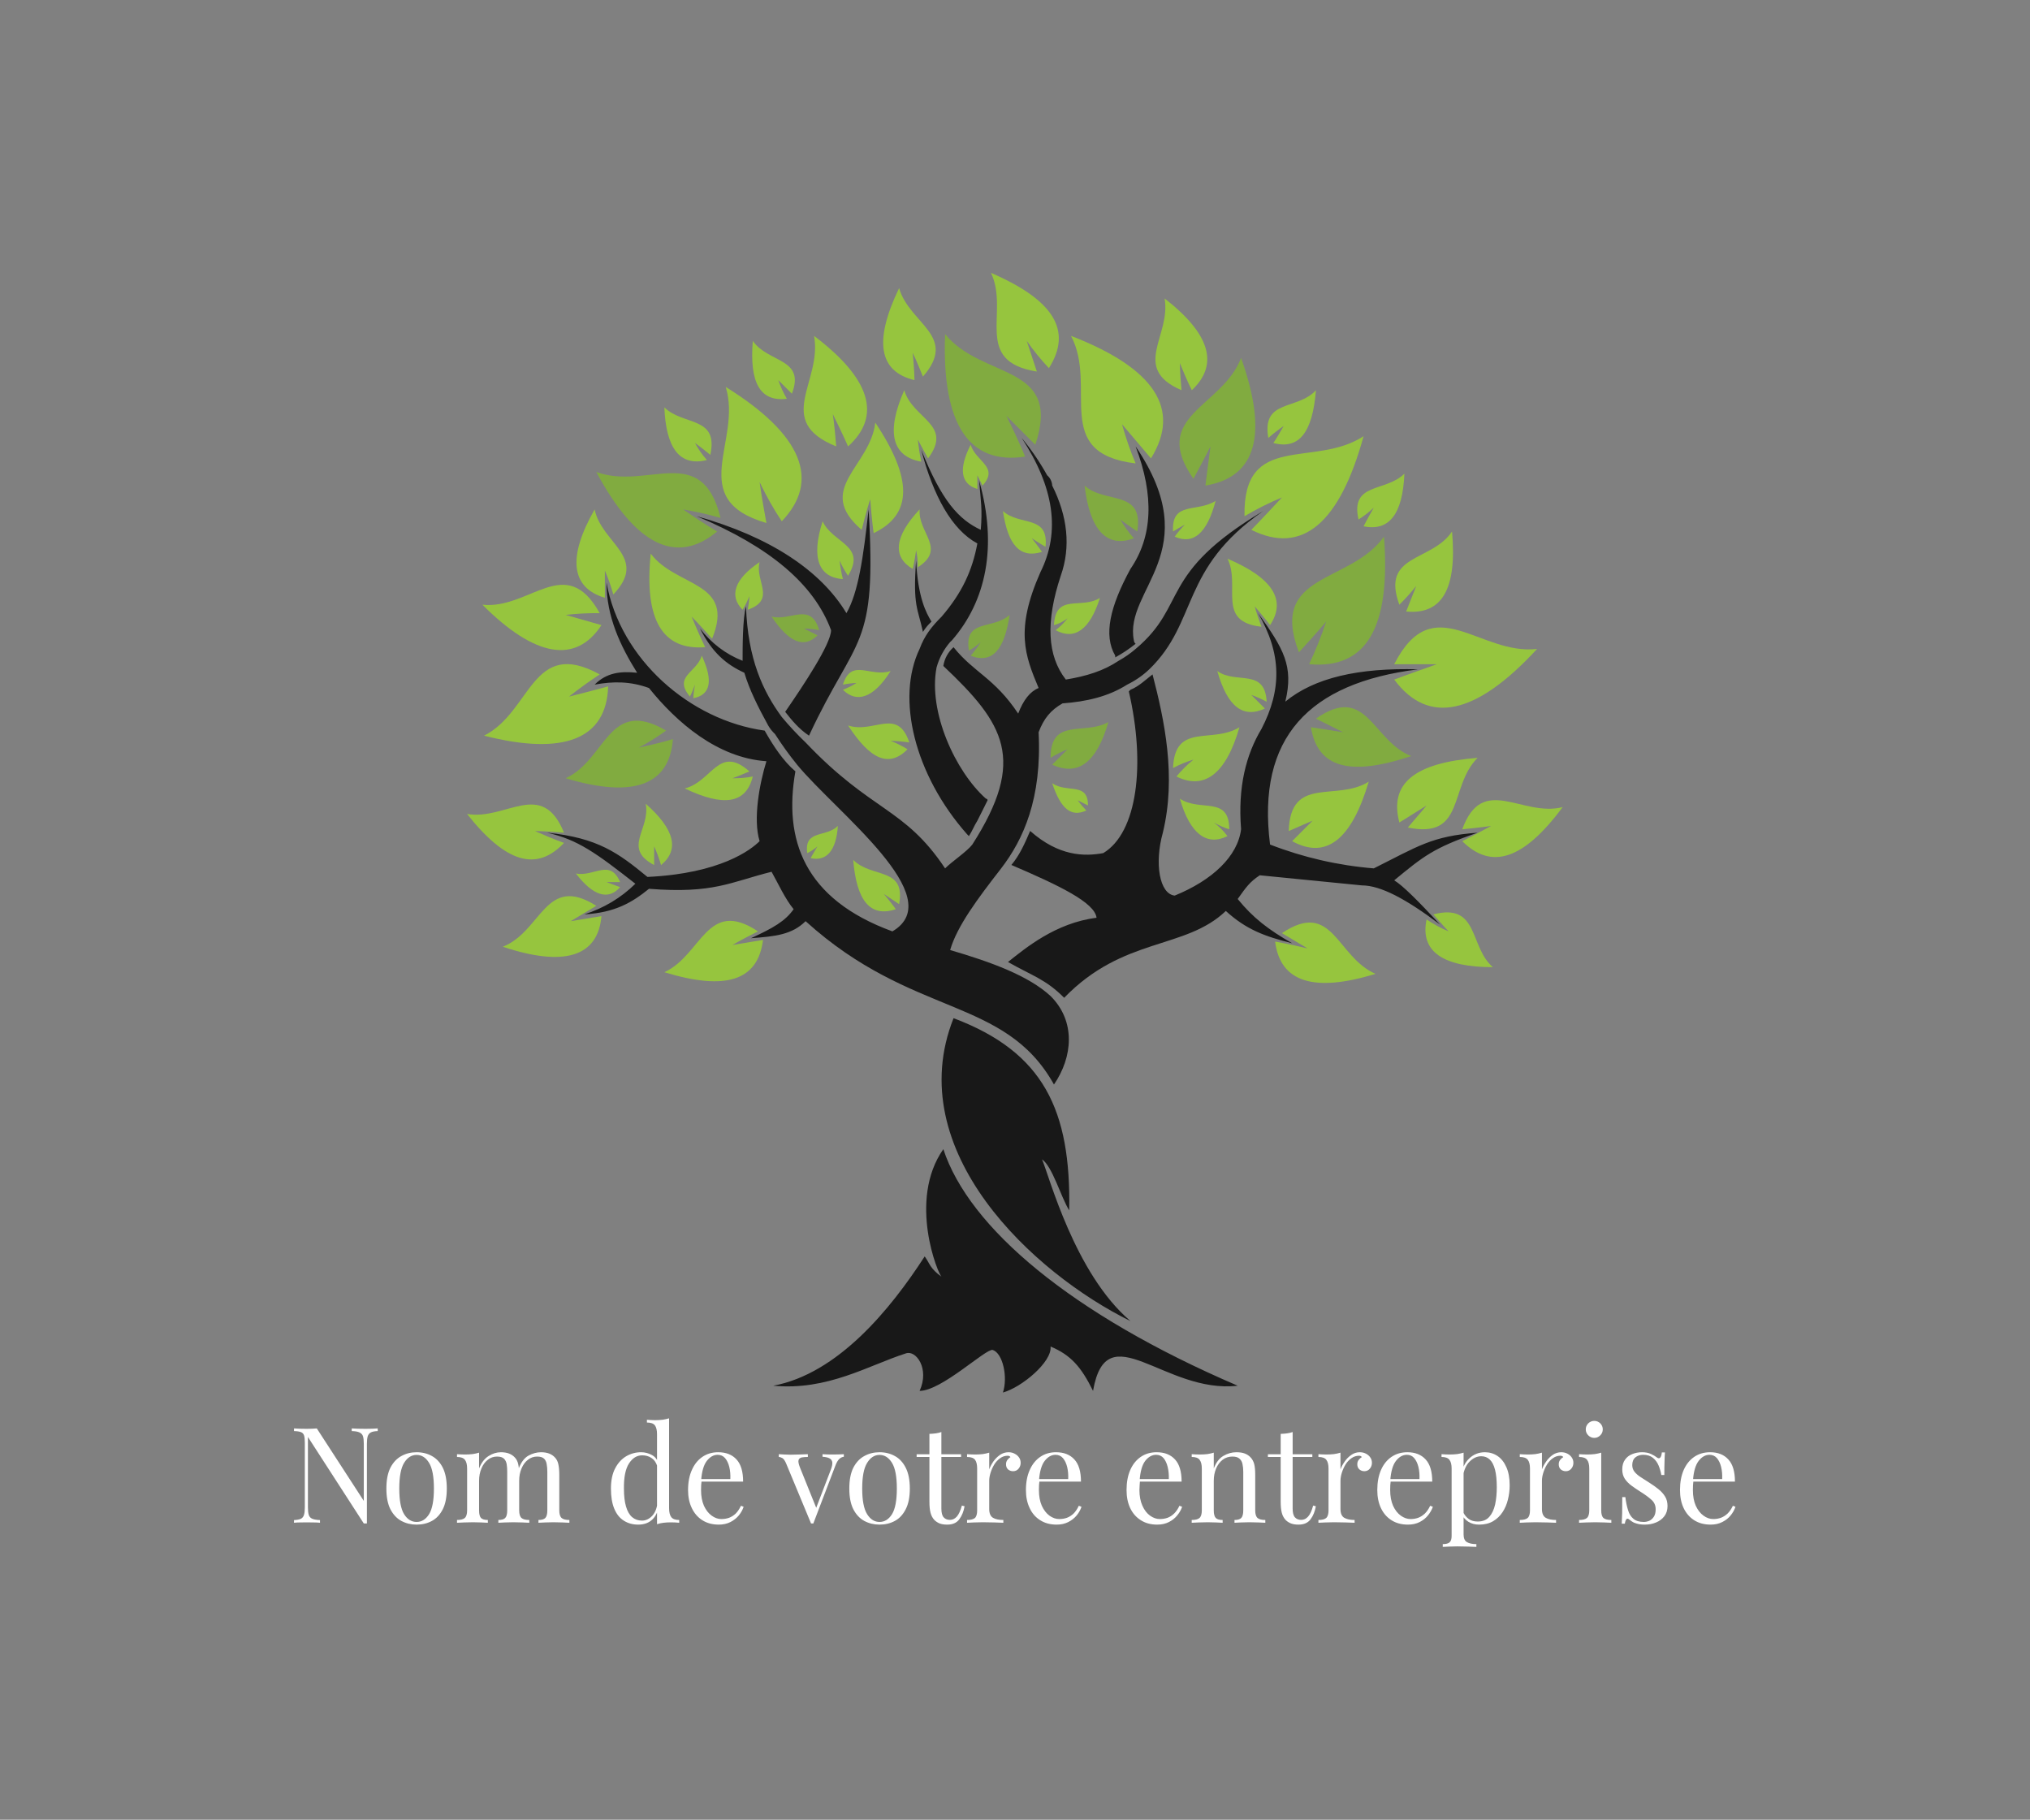 <svg xmlns="http://www.w3.org/2000/svg" version="1.1" xmlns:xlink="http://www.w3.org/1999/xlink" xmlns:svgjs="http://svgjs.dev/svgjs" viewBox="0 0 16.736 15"><rect x="0" y="0" width="16.736" height="15" fill="#808080" stroke="none"/><g transform="matrix(0.85,0,0,0.85,2.378,11.691)"><g transform="matrix(1,0,0,1,0,0)" clip-path="url(#SvgjsClipPath109029)"><g clip-path="url(#SvgjsClipPath10902774dab277-7da7-44af-9f1f-25b9a6650d3f)"><path d=" M 9.207 -0.316 C 7.59 -1.009 6.6 -1.851 6.352 -2.61 C 6.005 -2.115 6.303 -1.389 6.336 -1.372 C 6.22 -1.454 6.22 -1.504 6.171 -1.57 C 5.841 -1.059 5.329 -0.432 4.702 -0.316 C 5.231 -0.266 5.626 -0.514 5.99 -0.63 C 6.088 -0.663 6.22 -0.481 6.122 -0.266 C 6.336 -0.266 6.765 -0.679 6.831 -0.663 C 6.93 -0.63 6.979 -0.398 6.93 -0.25 C 7.112 -0.3 7.408 -0.547 7.392 -0.696 C 7.59 -0.613 7.689 -0.498 7.804 -0.266 C 7.936 -1.026 8.498 -0.234 9.207 -0.316 Z M 8.2 -7.544 C 8.101 -8.039 8.91 -8.402 8.217 -9.425 C 8.399 -8.946 8.382 -8.55 8.167 -8.237 C 7.969 -7.874 7.903 -7.594 8.019 -7.396 L 8.019 -7.379 C 8.089 -7.417 8.155 -7.461 8.217 -7.511 C 8.207 -7.519 8.201 -7.531 8.2 -7.544 Z M 5.049 -6.62 C 5.51 -7.61 5.709 -7.445 5.627 -8.814 C 5.577 -8.353 5.527 -8.006 5.412 -7.808 C 5.164 -8.221 4.669 -8.55 3.96 -8.748 C 4.669 -8.451 5.098 -8.089 5.263 -7.643 C 5.263 -7.511 5 -7.115 4.818 -6.851 C 4.883 -6.769 4.95 -6.686 5.049 -6.62 Z M 7.425 -3.237 L 7.425 -3.237 C 7.606 -3.501 7.64 -3.848 7.392 -4.095 C 7.177 -4.293 6.814 -4.425 6.418 -4.541 C 6.485 -4.772 6.682 -5.036 6.913 -5.333 C 7.128 -5.613 7.309 -6.009 7.276 -6.653 C 7.326 -6.785 7.392 -6.867 7.508 -6.933 C 7.739 -6.95 7.953 -6.999 8.135 -7.115 C 8.213 -7.153 8.286 -7.203 8.349 -7.263 C 8.827 -7.725 8.646 -8.237 9.454 -8.798 C 8.431 -8.187 8.728 -7.89 8.217 -7.461 C 8.166 -7.417 8.111 -7.379 8.052 -7.346 C 7.904 -7.247 7.739 -7.197 7.54 -7.164 C 7.359 -7.396 7.343 -7.725 7.491 -8.171 C 7.59 -8.451 7.557 -8.748 7.408 -9.045 C 7.406 -9.084 7.388 -9.12 7.359 -9.145 C 7.288 -9.273 7.205 -9.394 7.112 -9.507 C 7.425 -9.029 7.491 -8.6 7.293 -8.204 C 7.045 -7.643 7.145 -7.396 7.276 -7.082 C 7.194 -7.049 7.128 -6.966 7.078 -6.834 C 6.847 -7.181 6.649 -7.23 6.451 -7.478 C 6.398 -7.431 6.363 -7.367 6.352 -7.296 C 6.946 -6.735 7.161 -6.389 6.633 -5.564 C 6.583 -5.498 6.435 -5.399 6.369 -5.333 C 5.973 -5.927 5.659 -5.877 5.016 -6.554 C 4.934 -6.632 4.857 -6.715 4.785 -6.801 C 4.603 -7.049 4.455 -7.362 4.438 -7.874 C 4.405 -7.758 4.405 -7.478 4.405 -7.346 C 4.241 -7.41 4.099 -7.519 3.992 -7.659 C 4.109 -7.428 4.241 -7.313 4.422 -7.23 C 4.471 -7.065 4.554 -6.9 4.653 -6.719 C 4.671 -6.688 4.693 -6.66 4.719 -6.636 C 4.785 -6.533 4.856 -6.434 4.933 -6.339 C 5.313 -5.877 6.418 -5.052 5.858 -4.722 C 4.999 -5.036 4.801 -5.613 4.917 -6.274 C 4.801 -6.372 4.702 -6.521 4.619 -6.669 C 3.894 -6.769 3.217 -7.362 3.085 -8.105 C 3.085 -7.775 3.217 -7.494 3.382 -7.23 C 3.217 -7.247 3.085 -7.23 2.97 -7.115 C 3.151 -7.148 3.316 -7.148 3.497 -7.082 C 3.762 -6.752 4.158 -6.405 4.636 -6.372 C 4.57 -6.158 4.504 -5.811 4.57 -5.597 C 4.487 -5.514 4.191 -5.283 3.482 -5.25 C 3.201 -5.481 3.002 -5.63 2.508 -5.679 C 2.805 -5.613 2.986 -5.481 3.365 -5.184 C 3.226 -5.047 3.056 -4.946 2.87 -4.887 C 3.168 -4.904 3.333 -5.002 3.497 -5.135 C 4.124 -5.085 4.289 -5.201 4.686 -5.3 C 4.751 -5.184 4.818 -5.036 4.9 -4.937 C 4.818 -4.821 4.702 -4.755 4.487 -4.656 C 4.719 -4.673 4.883 -4.689 5.016 -4.821 C 6.055 -3.88 6.946 -4.095 7.425 -3.237 Z M 7.012 -5.366 C 7.474 -5.168 7.821 -5.002 7.838 -4.854 C 7.441 -4.805 7.145 -4.557 6.979 -4.425 C 7.21 -4.293 7.343 -4.26 7.524 -4.078 C 8.101 -4.673 8.695 -4.541 9.092 -4.92 C 9.29 -4.739 9.471 -4.673 9.735 -4.607 C 9.504 -4.739 9.355 -4.854 9.207 -5.036 C 9.289 -5.151 9.322 -5.2 9.421 -5.266 L 10.411 -5.168 C 10.593 -5.168 10.841 -5.036 11.17 -4.788 C 10.956 -5.019 10.807 -5.168 10.725 -5.217 C 11.006 -5.448 11.104 -5.531 11.534 -5.679 C 11.088 -5.646 10.956 -5.547 10.527 -5.333 C 10.182 -5.361 9.843 -5.439 9.521 -5.564 C 9.389 -6.603 9.9 -7.131 10.956 -7.263 C 10.379 -7.28 9.949 -7.181 9.669 -6.95 C 9.752 -7.296 9.652 -7.462 9.405 -7.808 C 9.635 -7.412 9.635 -7.065 9.438 -6.686 L 9.438 -6.686 C 9.289 -6.438 9.207 -6.125 9.24 -5.713 C 9.207 -5.448 8.959 -5.217 8.596 -5.069 C 8.448 -5.085 8.398 -5.382 8.481 -5.679 C 8.613 -6.224 8.497 -6.769 8.381 -7.214 C 8.316 -7.164 8.249 -7.098 8.167 -7.065 L 8.151 -7.049 C 8.316 -6.339 8.233 -5.679 7.903 -5.481 C 7.722 -5.448 7.474 -5.448 7.194 -5.696 C 7.144 -5.58 7.095 -5.465 7.012 -5.366 Z M 6.765 -6.009 C 6.468 -6.274 6.204 -6.851 6.286 -7.28 C 6.311 -7.372 6.356 -7.456 6.418 -7.528 L 6.418 -7.528 L 6.435 -7.544 C 6.765 -7.923 6.881 -8.451 6.699 -9.095 C 6.715 -8.897 6.732 -8.814 6.715 -8.616 C 6.501 -8.716 6.336 -8.897 6.138 -9.392 C 6.254 -8.946 6.435 -8.616 6.682 -8.484 C 6.633 -8.221 6.534 -8.006 6.336 -7.775 C 6.237 -7.676 6.171 -7.593 6.122 -7.462 C 5.891 -6.983 6.072 -6.24 6.583 -5.663 L 6.6 -5.646 C 6.633 -5.696 6.65 -5.745 6.682 -5.795 L 6.682 -5.795 C 6.715 -5.861 6.749 -5.927 6.781 -5.993 C 6.781 -5.997 6.78 -6.001 6.777 -6.004 C 6.774 -6.008 6.769 -6.009 6.765 -6.009 Z M 6.088 -8.319 C 6.055 -7.874 6.105 -7.857 6.154 -7.626 C 6.177 -7.663 6.205 -7.696 6.237 -7.726 C 6.187 -7.808 6.105 -7.957 6.088 -8.319 Z M 6.451 -3.88 C 5.94 -2.593 7.227 -1.405 8.167 -0.943 C 7.623 -1.405 7.376 -2.362 7.309 -2.511 C 7.409 -2.445 7.491 -2.148 7.573 -2.016 C 7.59 -2.989 7.326 -3.55 6.452 -3.88 Z" fill="#181818" transform="matrix(1,0,0,1,0,0)" fill-rule="evenodd"></path></g><g clip-path="url(#SvgjsClipPath10902774dab277-7da7-44af-9f1f-25b9a6650d3f)"><path d=" M 3.547 -5.547 C 3.573 -5.488 3.596 -5.428 3.614 -5.365 C 3.795 -5.514 3.746 -5.712 3.465 -5.96 C 3.514 -5.712 3.234 -5.531 3.547 -5.365 L 3.547 -5.547 Z" fill="#96c53e" transform="matrix(1,0,0,1,0,0)" fill-rule="evenodd"></path></g><g clip-path="url(#SvgjsClipPath10902774dab277-7da7-44af-9f1f-25b9a6650d3f)"><path d=" M 3.085 -5.2 C 3.168 -5.168 3.217 -5.151 3.217 -5.151 C 3.101 -5.019 2.953 -5.068 2.788 -5.283 C 2.969 -5.25 3.118 -5.431 3.217 -5.2 Z" fill="#96c53e" transform="matrix(1,0,0,1,0,0)" fill-rule="evenodd"></path></g><g clip-path="url(#SvgjsClipPath10902774dab277-7da7-44af-9f1f-25b9a6650d3f)"><path d=" M 9.884 -4.557 C 9.669 -4.607 9.57 -4.623 9.57 -4.623 C 9.62 -4.227 9.949 -4.128 10.544 -4.31 C 10.164 -4.475 10.131 -5.036 9.636 -4.705 C 9.801 -4.607 9.884 -4.557 9.884 -4.557 Z" fill="#96c53e" transform="matrix(1,0,0,1,0,0)" fill-rule="evenodd"></path></g><g clip-path="url(#SvgjsClipPath10902774dab277-7da7-44af-9f1f-25b9a6650d3f)"><path d=" M 11.253 -4.722 C 11.178 -4.753 11.106 -4.792 11.039 -4.838 C 10.973 -4.524 11.203 -4.375 11.682 -4.375 C 11.451 -4.573 11.55 -5.002 11.105 -4.887 C 11.203 -4.772 11.253 -4.722 11.253 -4.722 Z" fill="#96c53e" transform="matrix(1,0,0,1,0,0)" fill-rule="evenodd"></path></g><g clip-path="url(#SvgjsClipPath10902774dab277-7da7-44af-9f1f-25b9a6650d3f)"><path d=" M 11.666 -5.745 C 11.484 -5.646 11.385 -5.597 11.385 -5.597 C 11.666 -5.316 11.979 -5.415 12.359 -5.927 C 11.963 -5.827 11.583 -6.257 11.385 -5.712 C 11.566 -5.729 11.666 -5.745 11.666 -5.745 Z" fill="#96c53e" transform="matrix(1,0,0,1,0,0)" fill-rule="evenodd"></path></g><g clip-path="url(#SvgjsClipPath10902774dab277-7da7-44af-9f1f-25b9a6650d3f)"><path d=" M 11.138 -7.313 C 10.857 -7.214 10.725 -7.164 10.725 -7.164 C 11.056 -6.719 11.518 -6.818 12.111 -7.461 C 11.55 -7.396 11.105 -8.055 10.725 -7.313 Z" fill="#96c53e" transform="matrix(1,0,0,1,0,0)" fill-rule="evenodd"></path></g><g clip-path="url(#SvgjsClipPath10902774dab277-7da7-44af-9f1f-25b9a6650d3f)"><path d=" M 9.636 -8.93 C 9.438 -8.716 9.339 -8.616 9.339 -8.616 C 9.834 -8.369 10.197 -8.682 10.428 -9.524 C 9.949 -9.211 9.257 -9.573 9.273 -8.748 C 9.389 -8.817 9.511 -8.878 9.636 -8.93 Z" fill="#96c53e" transform="matrix(1,0,0,1,0,0)" fill-rule="evenodd"></path></g><g clip-path="url(#SvgjsClipPath10902774dab277-7da7-44af-9f1f-25b9a6650d3f)"><path d=" M 8.085 -9.64 C 8.267 -9.425 8.366 -9.309 8.366 -9.309 C 8.662 -9.788 8.399 -10.184 7.59 -10.497 C 7.854 -10.002 7.392 -9.359 8.217 -9.26 C 8.165 -9.383 8.121 -9.51 8.085 -9.64 Z" fill="#96c53e" transform="matrix(1,0,0,1,0,0)" fill-rule="evenodd"></path></g><g clip-path="url(#SvgjsClipPath10902774dab277-7da7-44af-9f1f-25b9a6650d3f)"><path d=" M 6.963 -9.722 C 7.095 -9.458 7.145 -9.326 7.145 -9.326 C 6.6 -9.243 6.336 -9.64 6.369 -10.514 C 6.732 -10.068 7.508 -10.233 7.244 -9.441 L 6.963 -9.722 Z" fill="#81ab40" transform="matrix(1,0,0,1,0,0)" fill-rule="evenodd"></path></g><g clip-path="url(#SvgjsClipPath10902774dab277-7da7-44af-9f1f-25b9a6650d3f)"><path d=" M 3.828 -8.814 C 4.042 -8.666 4.158 -8.6 4.158 -8.6 C 3.762 -8.27 3.366 -8.468 2.986 -9.177 C 3.482 -8.996 4.009 -9.475 4.191 -8.732 C 4.071 -8.766 3.95 -8.793 3.828 -8.814 Z" fill="#81ab40" transform="matrix(1,0,0,1,0,0)" fill-rule="evenodd"></path></g><g clip-path="url(#SvgjsClipPath10902774dab277-7da7-44af-9f1f-25b9a6650d3f)"><path d=" M 2.722 -6.999 C 2.986 -7.065 3.101 -7.098 3.101 -7.098 C 3.085 -6.587 2.673 -6.422 1.897 -6.62 C 2.359 -6.851 2.359 -7.577 3.019 -7.214 C 2.821 -7.082 2.722 -6.999 2.722 -6.999 Z" fill="#96c53e" transform="matrix(1,0,0,1,0,0)" fill-rule="evenodd"></path></g><g clip-path="url(#SvgjsClipPath10902774dab277-7da7-44af-9f1f-25b9a6650d3f)"><path d=" M 5.643 -8.913 C 5.659 -8.699 5.676 -8.584 5.676 -8.584 C 6.055 -8.765 6.055 -9.111 5.692 -9.656 C 5.643 -9.227 5.098 -9.012 5.56 -8.616 C 5.609 -8.814 5.643 -8.913 5.643 -8.913 Z" fill="#96c53e" transform="matrix(1,0,0,1,0,0)" fill-rule="evenodd"></path></g><g clip-path="url(#SvgjsClipPath10902774dab277-7da7-44af-9f1f-25b9a6650d3f)"><path d=" M 9.372 -7.874 C 9.471 -7.758 9.521 -7.692 9.521 -7.692 C 9.685 -7.94 9.537 -8.154 9.108 -8.336 C 9.24 -8.072 8.993 -7.725 9.438 -7.676 C 9.389 -7.808 9.372 -7.874 9.372 -7.874 Z" fill="#96c53e" transform="matrix(1,0,0,1,0,0)" fill-rule="evenodd"></path></g><g clip-path="url(#SvgjsClipPath10902774dab277-7da7-44af-9f1f-25b9a6650d3f)"><path d=" M 6.105 -9.491 C 6.112 -9.419 6.123 -9.347 6.138 -9.277 C 5.858 -9.326 5.791 -9.557 5.973 -9.97 C 6.055 -9.689 6.451 -9.64 6.204 -9.309 C 6.138 -9.425 6.105 -9.491 6.105 -9.491 Z" fill="#96c53e" transform="matrix(1,0,0,1,0,0)" fill-rule="evenodd"></path></g><g clip-path="url(#SvgjsClipPath10902774dab277-7da7-44af-9f1f-25b9a6650d3f)"><path d=" M 6.088 -8.418 C 6.072 -8.303 6.055 -8.237 6.055 -8.237 C 5.858 -8.352 5.874 -8.55 6.122 -8.814 C 6.105 -8.584 6.386 -8.435 6.105 -8.253 C 6.105 -8.309 6.1 -8.364 6.088 -8.418 Z" fill="#96c53e" transform="matrix(1,0,0,1,0,0)" fill-rule="evenodd"></path></g><g clip-path="url(#SvgjsClipPath10902774dab277-7da7-44af-9f1f-25b9a6650d3f)"><path d=" M 8.695 -8.666 C 8.659 -8.63 8.626 -8.592 8.596 -8.55 C 8.778 -8.468 8.91 -8.584 8.993 -8.897 C 8.811 -8.781 8.563 -8.897 8.58 -8.6 C 8.662 -8.65 8.695 -8.666 8.695 -8.666 Z" fill="#96c53e" transform="matrix(1,0,0,1,0,0)" fill-rule="evenodd"></path></g><g clip-path="url(#SvgjsClipPath10902774dab277-7da7-44af-9f1f-25b9a6650d3f)"><path d=" M 8.646 -10.233 C 8.712 -10.068 8.762 -9.97 8.762 -9.97 C 9.026 -10.217 8.943 -10.514 8.498 -10.86 C 8.563 -10.497 8.167 -10.184 8.662 -9.97 C 8.646 -10.151 8.646 -10.233 8.646 -10.233 Z" fill="#96c53e" transform="matrix(1,0,0,1,0,0)" fill-rule="evenodd"></path></g><g clip-path="url(#SvgjsClipPath10902774dab277-7da7-44af-9f1f-25b9a6650d3f)"><path d=" M 10.065 -7.725 C 10.018 -7.585 9.963 -7.447 9.9 -7.313 C 10.461 -7.263 10.692 -7.676 10.626 -8.55 C 10.296 -8.088 9.504 -8.204 9.801 -7.428 C 9.982 -7.626 10.065 -7.726 10.065 -7.726 Z" fill="#81ab40" transform="matrix(1,0,0,1,0,0)" fill-rule="evenodd"></path></g><g clip-path="url(#SvgjsClipPath10902774dab277-7da7-44af-9f1f-25b9a6650d3f)"><path d=" M 10.939 -8.072 C 10.874 -7.907 10.841 -7.824 10.841 -7.824 C 11.187 -7.791 11.336 -8.039 11.286 -8.6 C 11.088 -8.303 10.593 -8.385 10.775 -7.89 C 10.833 -7.947 10.888 -8.008 10.939 -8.072 Z" fill="#96c53e" transform="matrix(1,0,0,1,0,0)" fill-rule="evenodd"></path></g><g clip-path="url(#SvgjsClipPath10902774dab277-7da7-44af-9f1f-25b9a6650d3f)"><path d=" M 10.527 -8.831 C 10.461 -8.716 10.428 -8.65 10.428 -8.65 C 10.675 -8.6 10.807 -8.765 10.824 -9.161 C 10.643 -8.979 10.296 -9.079 10.379 -8.716 C 10.432 -8.75 10.481 -8.788 10.527 -8.831 Z" fill="#96c53e" transform="matrix(1,0,0,1,0,0)" fill-rule="evenodd"></path></g><g clip-path="url(#SvgjsClipPath10902774dab277-7da7-44af-9f1f-25b9a6650d3f)"><path d=" M 9.653 -9.623 C 9.587 -9.507 9.553 -9.458 9.553 -9.458 C 9.801 -9.392 9.933 -9.557 9.966 -9.97 C 9.785 -9.772 9.438 -9.887 9.504 -9.507 C 9.551 -9.548 9.601 -9.587 9.653 -9.623 Z" fill="#96c53e" transform="matrix(1,0,0,1,0,0)" fill-rule="evenodd"></path></g><g clip-path="url(#SvgjsClipPath10902774dab277-7da7-44af-9f1f-25b9a6650d3f)"><path d=" M 9.933 -5.795 C 9.801 -5.663 9.735 -5.597 9.735 -5.597 C 10.065 -5.415 10.312 -5.613 10.478 -6.174 C 10.164 -5.976 9.719 -6.24 9.702 -5.695 C 9.851 -5.761 9.933 -5.795 9.933 -5.795 Z" fill="#96c53e" transform="matrix(1,0,0,1,0,0)" fill-rule="evenodd"></path></g><g clip-path="url(#SvgjsClipPath10902774dab277-7da7-44af-9f1f-25b9a6650d3f)"><path d=" M 7.161 -10.448 C 7.226 -10.355 7.298 -10.267 7.376 -10.184 C 7.606 -10.547 7.425 -10.844 6.814 -11.108 C 6.996 -10.728 6.633 -10.25 7.259 -10.151 C 7.194 -10.349 7.161 -10.448 7.161 -10.448 Z" fill="#96c53e" transform="matrix(1,0,0,1,0,0)" fill-rule="evenodd"></path></g><g clip-path="url(#SvgjsClipPath10902774dab277-7da7-44af-9f1f-25b9a6650d3f)"><path d=" M 8.068 -8.716 C 8.106 -8.651 8.15 -8.59 8.2 -8.534 C 7.936 -8.435 7.772 -8.616 7.722 -9.045 C 7.92 -8.864 8.299 -9.012 8.233 -8.6 C 8.135 -8.666 8.068 -8.716 8.068 -8.716 Z" fill="#81ab40" transform="matrix(1,0,0,1,0,0)" fill-rule="evenodd"></path></g><g clip-path="url(#SvgjsClipPath10902774dab277-7da7-44af-9f1f-25b9a6650d3f)"><path d=" M 8.976 -5.778 C 9.026 -5.74 9.07 -5.696 9.108 -5.646 C 8.91 -5.547 8.745 -5.663 8.646 -6.009 C 8.844 -5.877 9.125 -6.042 9.125 -5.712 C 9.073 -5.728 9.023 -5.75 8.976 -5.778 Z" fill="#96c53e" transform="matrix(1,0,0,1,0,0)" fill-rule="evenodd"></path></g><g clip-path="url(#SvgjsClipPath10902774dab277-7da7-44af-9f1f-25b9a6650d3f)"><path d=" M 9.339 -7.015 C 9.421 -6.933 9.471 -6.883 9.471 -6.883 C 9.257 -6.785 9.108 -6.9 9.009 -7.247 C 9.19 -7.115 9.471 -7.28 9.488 -6.949 C 9.44 -6.975 9.39 -6.997 9.339 -7.015 Z" fill="#96c53e" transform="matrix(1,0,0,1,0,0)" fill-rule="evenodd"></path></g><g clip-path="url(#SvgjsClipPath10902774dab277-7da7-44af-9f1f-25b9a6650d3f)"><path d=" M 8.778 -6.388 C 8.718 -6.339 8.662 -6.284 8.613 -6.224 C 8.877 -6.092 9.092 -6.24 9.224 -6.702 C 8.96 -6.537 8.597 -6.752 8.58 -6.306 C 8.643 -6.34 8.71 -6.367 8.778 -6.388 Z" fill="#96c53e" transform="matrix(1,0,0,1,0,0)" fill-rule="evenodd"></path></g><g clip-path="url(#SvgjsClipPath10902774dab277-7da7-44af-9f1f-25b9a6650d3f)"><path d=" M 11.039 -5.943 C 10.857 -5.827 10.775 -5.778 10.775 -5.778 C 10.675 -6.158 10.923 -6.356 11.534 -6.405 C 11.253 -6.125 11.418 -5.613 10.857 -5.729 C 10.972 -5.861 11.039 -5.943 11.039 -5.943 Z" fill="#96c53e" transform="matrix(1,0,0,1,0,0)" fill-rule="evenodd"></path></g><g clip-path="url(#SvgjsClipPath10902774dab277-7da7-44af-9f1f-25b9a6650d3f)"><path d=" M 4.57 -9.079 C 4.633 -8.947 4.704 -8.82 4.785 -8.699 C 5.164 -9.095 4.983 -9.541 4.241 -10.002 C 4.405 -9.475 3.844 -8.913 4.636 -8.682 C 4.587 -8.946 4.57 -9.079 4.57 -9.079 Z" fill="#96c53e" transform="matrix(1,0,0,1,0,0)" fill-rule="evenodd"></path></g><g clip-path="url(#SvgjsClipPath10902774dab277-7da7-44af-9f1f-25b9a6650d3f)"><path d=" M 3.069 -8.221 L 3.069 -7.957 C 2.738 -8.055 2.706 -8.353 2.97 -8.814 C 3.036 -8.484 3.497 -8.352 3.151 -7.989 C 3.129 -8.068 3.102 -8.146 3.069 -8.221 Z" fill="#96c53e" transform="matrix(1,0,0,1,0,0)" fill-rule="evenodd"></path></g><g clip-path="url(#SvgjsClipPath10902774dab277-7da7-44af-9f1f-25b9a6650d3f)"><path d=" M 3.91 -7.775 C 3.992 -7.577 4.042 -7.478 4.042 -7.478 C 3.629 -7.445 3.448 -7.742 3.514 -8.385 C 3.762 -8.055 4.339 -8.121 4.109 -7.56 C 3.976 -7.709 3.91 -7.775 3.91 -7.775 Z" fill="#96c53e" transform="matrix(1,0,0,1,0,0)" fill-rule="evenodd"></path></g><g clip-path="url(#SvgjsClipPath10902774dab277-7da7-44af-9f1f-25b9a6650d3f)"><path d=" M 4.471 -7.973 C 4.453 -7.927 4.431 -7.883 4.405 -7.841 C 4.273 -7.973 4.323 -8.138 4.57 -8.303 C 4.521 -8.121 4.736 -7.94 4.455 -7.841 C 4.463 -7.885 4.469 -7.929 4.471 -7.973 Z" fill="#96c53e" transform="matrix(1,0,0,1,0,0)" fill-rule="evenodd"></path></g><g clip-path="url(#SvgjsClipPath10902774dab277-7da7-44af-9f1f-25b9a6650d3f)"><path d=" M 5.28 -9.738 C 5.378 -9.541 5.428 -9.425 5.428 -9.425 C 5.758 -9.722 5.643 -10.085 5.098 -10.497 C 5.181 -10.052 4.702 -9.672 5.313 -9.425 C 5.296 -9.64 5.28 -9.738 5.28 -9.738 Z" fill="#96c53e" transform="matrix(1,0,0,1,0,0)" fill-rule="evenodd"></path></g><g clip-path="url(#SvgjsClipPath10902774dab277-7da7-44af-9f1f-25b9a6650d3f)"><path d=" M 6.055 -10.333 C 6.072 -10.151 6.072 -10.068 6.072 -10.068 C 5.725 -10.151 5.676 -10.448 5.923 -10.96 C 6.022 -10.613 6.5 -10.497 6.154 -10.102 C 6.088 -10.267 6.055 -10.333 6.055 -10.333 Z" fill="#96c53e" transform="matrix(1,0,0,1,0,0)" fill-rule="evenodd"></path></g><g clip-path="url(#SvgjsClipPath10902774dab277-7da7-44af-9f1f-25b9a6650d3f)"><path d=" M 3.399 -6.504 C 3.629 -6.554 3.729 -6.587 3.729 -6.587 C 3.696 -6.141 3.349 -6.009 2.689 -6.207 C 3.085 -6.388 3.102 -6.999 3.663 -6.669 C 3.578 -6.608 3.49 -6.553 3.399 -6.504 Z" fill="#81ab40" transform="matrix(1,0,0,1,0,0)" fill-rule="evenodd"></path></g><g clip-path="url(#SvgjsClipPath10902774dab277-7da7-44af-9f1f-25b9a6650d3f)"><path d=" M 2.689 -7.791 C 2.92 -7.725 3.035 -7.692 3.036 -7.692 C 2.788 -7.313 2.392 -7.379 1.881 -7.89 C 2.342 -7.841 2.689 -8.402 3.019 -7.808 C 2.909 -7.809 2.799 -7.804 2.689 -7.791 Z" fill="#96c53e" transform="matrix(1,0,0,1,0,0)" fill-rule="evenodd"></path></g><g clip-path="url(#SvgjsClipPath10902774dab277-7da7-44af-9f1f-25b9a6650d3f)"><path d=" M 3.943 -9.458 C 3.975 -9.399 4.014 -9.343 4.059 -9.293 C 3.795 -9.227 3.662 -9.408 3.646 -9.804 C 3.828 -9.623 4.174 -9.722 4.092 -9.343 C 3.992 -9.425 3.943 -9.458 3.943 -9.458 Z" fill="#96c53e" transform="matrix(1,0,0,1,0,0)" fill-rule="evenodd"></path></g><g clip-path="url(#SvgjsClipPath10902774dab277-7da7-44af-9f1f-25b9a6650d3f)"><path d=" M 4.306 -6.207 C 4.372 -6.206 4.439 -6.211 4.504 -6.224 C 4.438 -5.96 4.224 -5.927 3.844 -6.108 C 4.109 -6.174 4.174 -6.537 4.471 -6.273 C 4.356 -6.224 4.306 -6.207 4.306 -6.207 Z" fill="#96c53e" transform="matrix(1,0,0,1,0,0)" fill-rule="evenodd"></path></g><g clip-path="url(#SvgjsClipPath10902774dab277-7da7-44af-9f1f-25b9a6650d3f)"><path d=" M 3.943 -7.115 C 3.935 -7.071 3.929 -7.027 3.927 -6.983 C 4.092 -7.015 4.124 -7.148 4.009 -7.396 C 3.96 -7.23 3.729 -7.197 3.894 -6.999 C 3.913 -7.036 3.929 -7.075 3.943 -7.115 Z" fill="#96c53e" transform="matrix(1,0,0,1,0,0)" fill-rule="evenodd"></path></g><g clip-path="url(#SvgjsClipPath10902774dab277-7da7-44af-9f1f-25b9a6650d3f)"><path d=" M 5.841 -6.57 C 5.898 -6.547 5.953 -6.52 6.005 -6.488 C 5.824 -6.306 5.643 -6.388 5.428 -6.719 C 5.676 -6.636 5.907 -6.9 6.022 -6.554 C 5.962 -6.563 5.902 -6.568 5.841 -6.57 Z" fill="#96c53e" transform="matrix(1,0,0,1,0,0)" fill-rule="evenodd"></path></g><g clip-path="url(#SvgjsClipPath10902774dab277-7da7-44af-9f1f-25b9a6650d3f)"><path d=" M 5.51 -7.131 C 5.469 -7.105 5.424 -7.083 5.378 -7.065 C 5.51 -6.933 5.676 -6.983 5.841 -7.247 C 5.643 -7.181 5.461 -7.379 5.378 -7.115 C 5.422 -7.124 5.466 -7.129 5.51 -7.131 Z" fill="#96c53e" transform="matrix(1,0,0,1,0,0)" fill-rule="evenodd"></path></g><g clip-path="url(#SvgjsClipPath10902774dab277-7da7-44af-9f1f-25b9a6650d3f)"><path d=" M 5 -7.659 C 5.098 -7.61 5.132 -7.593 5.132 -7.593 C 5 -7.461 4.851 -7.527 4.686 -7.775 C 4.868 -7.726 5.065 -7.923 5.148 -7.643 C 5.099 -7.652 5.049 -7.658 5 -7.659 Z" fill="#81ab40" transform="matrix(1,0,0,1,0,0)" fill-rule="evenodd"></path></g><g clip-path="url(#SvgjsClipPath10902774dab277-7da7-44af-9f1f-25b9a6650d3f)"><path d=" M 4.751 -10.068 C 4.773 -10.005 4.801 -9.944 4.834 -9.887 C 4.57 -9.854 4.471 -10.052 4.504 -10.448 C 4.653 -10.233 5.016 -10.283 4.883 -9.936 C 4.801 -10.019 4.751 -10.068 4.751 -10.068 Z" fill="#96c53e" transform="matrix(1,0,0,1,0,0)" fill-rule="evenodd"></path></g><g clip-path="url(#SvgjsClipPath10902774dab277-7da7-44af-9f1f-25b9a6650d3f)"><path d=" M 7.21 -8.534 C 7.276 -8.451 7.309 -8.402 7.309 -8.402 C 7.095 -8.336 6.979 -8.468 6.93 -8.798 C 7.095 -8.65 7.376 -8.765 7.343 -8.451 C 7.259 -8.501 7.211 -8.534 7.211 -8.534 Z" fill="#96c53e" transform="matrix(1,0,0,1,0,0)" fill-rule="evenodd"></path></g><g clip-path="url(#SvgjsClipPath10902774dab277-7da7-44af-9f1f-25b9a6650d3f)"><path d=" M 6.715 -7.527 C 6.686 -7.481 6.653 -7.436 6.617 -7.395 C 6.831 -7.312 6.946 -7.461 6.995 -7.791 C 6.831 -7.643 6.55 -7.758 6.6 -7.445 C 6.641 -7.468 6.68 -7.496 6.715 -7.527 Z" fill="#81ab40" transform="matrix(1,0,0,1,0,0)" fill-rule="evenodd"></path></g><g clip-path="url(#SvgjsClipPath10902774dab277-7da7-44af-9f1f-25b9a6650d3f)"><path d=" M 7.557 -6.488 C 7.458 -6.388 7.408 -6.339 7.408 -6.339 C 7.656 -6.224 7.838 -6.356 7.953 -6.752 C 7.722 -6.62 7.392 -6.801 7.392 -6.405 C 7.445 -6.438 7.5 -6.465 7.557 -6.488 Z" fill="#81ab40" transform="matrix(1,0,0,1,0,0)" fill-rule="evenodd"></path></g><g clip-path="url(#SvgjsClipPath10902774dab277-7da7-44af-9f1f-25b9a6650d3f)"><path d=" M 7.656 -5.993 C 7.681 -5.958 7.709 -5.925 7.739 -5.894 C 7.59 -5.827 7.491 -5.91 7.408 -6.158 C 7.557 -6.059 7.755 -6.174 7.755 -5.943 C 7.689 -5.976 7.656 -5.993 7.656 -5.993 Z" fill="#96c53e" transform="matrix(1,0,0,1,0,0)" fill-rule="evenodd"></path></g><g clip-path="url(#SvgjsClipPath10902774dab277-7da7-44af-9f1f-25b9a6650d3f)"><path d=" M 5.346 -8.319 C 5.352 -8.258 5.363 -8.197 5.378 -8.138 C 5.148 -8.154 5.065 -8.336 5.181 -8.699 C 5.28 -8.484 5.61 -8.468 5.428 -8.171 C 5.395 -8.217 5.368 -8.267 5.346 -8.319 Z" fill="#96c53e" transform="matrix(1,0,0,1,0,0)" fill-rule="evenodd"></path></g><g clip-path="url(#SvgjsClipPath10902774dab277-7da7-44af-9f1f-25b9a6650d3f)"><path d=" M 7.557 -7.758 C 7.524 -7.715 7.485 -7.676 7.441 -7.643 C 7.623 -7.544 7.772 -7.643 7.871 -7.956 C 7.689 -7.841 7.441 -8.006 7.425 -7.692 C 7.473 -7.705 7.518 -7.728 7.557 -7.758 Z" fill="#96c53e" transform="matrix(1,0,0,1,0,0)" fill-rule="evenodd"></path></g><g clip-path="url(#SvgjsClipPath10902774dab277-7da7-44af-9f1f-25b9a6650d3f)"><path d=" M 8.943 -9.425 C 8.91 -9.177 8.894 -9.045 8.894 -9.045 C 9.389 -9.128 9.504 -9.54 9.24 -10.283 C 9.058 -9.804 8.349 -9.722 8.778 -9.111 C 8.894 -9.326 8.943 -9.425 8.943 -9.425 Z" fill="#81ab40" transform="matrix(1,0,0,1,0,0)" fill-rule="evenodd"></path></g><g clip-path="url(#SvgjsClipPath10902774dab277-7da7-44af-9f1f-25b9a6650d3f)"><path d=" M 6.682 -9.145 L 6.682 -9.012 C 6.517 -9.062 6.5 -9.211 6.617 -9.441 C 6.666 -9.277 6.897 -9.227 6.732 -9.045 C 6.699 -9.111 6.682 -9.145 6.682 -9.145 Z" fill="#96c53e" transform="matrix(1,0,0,1,0,0)" fill-rule="evenodd"></path></g><g clip-path="url(#SvgjsClipPath10902774dab277-7da7-44af-9f1f-25b9a6650d3f)"><path d=" M 10.23 -6.653 C 10.016 -6.686 9.917 -6.702 9.917 -6.702 C 9.983 -6.306 10.296 -6.224 10.89 -6.422 C 10.511 -6.57 10.461 -7.131 9.966 -6.785 C 10.131 -6.702 10.23 -6.653 10.23 -6.653 Z" fill="#81ab40" transform="matrix(1,0,0,1,0,0)" fill-rule="evenodd"></path></g><g clip-path="url(#SvgjsClipPath10902774dab277-7da7-44af-9f1f-25b9a6650d3f)"><path d=" M 9.438 -6.686 L 9.438 -6.686 L 9.438 -6.686 L 9.438 -6.686 Z" fill="#96c53e" transform="matrix(1,0,0,1,0,0)" fill-rule="evenodd"></path></g><g clip-path="url(#SvgjsClipPath10902774dab277-7da7-44af-9f1f-25b9a6650d3f)"><path d=" M 2.392 -5.695 C 2.574 -5.613 2.673 -5.58 2.673 -5.58 C 2.409 -5.3 2.111 -5.382 1.732 -5.861 C 2.111 -5.795 2.458 -6.207 2.673 -5.679 C 2.491 -5.695 2.392 -5.695 2.392 -5.695 Z" fill="#96c53e" transform="matrix(1,0,0,1,0,0)" fill-rule="evenodd"></path></g><g clip-path="url(#SvgjsClipPath10902774dab277-7da7-44af-9f1f-25b9a6650d3f)"><path d=" M 2.738 -4.821 C 2.937 -4.854 3.036 -4.87 3.036 -4.87 C 3.002 -4.475 2.673 -4.375 2.079 -4.573 C 2.458 -4.722 2.491 -5.283 2.986 -4.97 C 2.821 -4.87 2.739 -4.821 2.738 -4.821 Z" fill="#96c53e" transform="matrix(1,0,0,1,0,0)" fill-rule="evenodd"></path></g><g clip-path="url(#SvgjsClipPath10902774dab277-7da7-44af-9f1f-25b9a6650d3f)"><path d=" M 5.775 -5.085 C 5.858 -4.986 5.891 -4.937 5.891 -4.937 C 5.643 -4.854 5.51 -5.019 5.478 -5.415 C 5.659 -5.234 5.99 -5.349 5.923 -4.986 C 5.824 -5.052 5.775 -5.085 5.775 -5.085 Z" fill="#96c53e" transform="matrix(1,0,0,1,0,0)" fill-rule="evenodd"></path></g><g clip-path="url(#SvgjsClipPath10902774dab277-7da7-44af-9f1f-25b9a6650d3f)"><path d=" M 5.131 -5.547 C 5.082 -5.465 5.065 -5.432 5.065 -5.432 C 5.214 -5.399 5.313 -5.498 5.329 -5.745 C 5.214 -5.629 5 -5.712 5.032 -5.481 C 5.068 -5.498 5.102 -5.52 5.131 -5.547 Z" fill="#96c53e" transform="matrix(1,0,0,1,0,0)" fill-rule="evenodd"></path></g><g clip-path="url(#SvgjsClipPath10902774dab277-7da7-44af-9f1f-25b9a6650d3f)"><path d=" M 4.306 -4.59 C 4.504 -4.623 4.603 -4.639 4.603 -4.639 C 4.554 -4.243 4.241 -4.144 3.646 -4.326 C 4.009 -4.491 4.059 -5.052 4.554 -4.722 C 4.389 -4.639 4.306 -4.59 4.306 -4.59 Z" fill="#96c53e" transform="matrix(1,0,0,1,0,0)" fill-rule="evenodd"></path></g></g><g><path d=" M 0.866 0.098 L 0.866 0.124 Q 0.822 0.125 0.799 0.137 Q 0.777 0.149 0.769 0.174 Q 0.761 0.2 0.761 0.248 L 0.761 1.02 Q 0.753 1.02 0.746 1.02 Q 0.739 1.02 0.731 1.02 L 0.189 0.181 L 0.189 0.863 Q 0.189 0.91 0.197 0.936 Q 0.205 0.963 0.231 0.974 Q 0.256 0.985 0.306 0.987 L 0.306 1.013 Q 0.283 1.01 0.246 1.01 Q 0.208 1.009 0.174 1.009 Q 0.142 1.009 0.109 1.01 Q 0.076 1.01 0.054 1.013 L 0.054 0.987 Q 0.098 0.985 0.121 0.974 Q 0.143 0.963 0.151 0.936 Q 0.159 0.91 0.159 0.863 L 0.159 0.235 Q 0.159 0.187 0.151 0.165 Q 0.143 0.142 0.121 0.134 Q 0.098 0.125 0.054 0.124 L 0.054 0.098 Q 0.076 0.099 0.109 0.101 Q 0.142 0.102 0.174 0.102 Q 0.203 0.102 0.229 0.101 Q 0.255 0.099 0.275 0.098 L 0.731 0.801 L 0.731 0.248 Q 0.731 0.2 0.723 0.174 Q 0.715 0.149 0.689 0.137 Q 0.664 0.125 0.614 0.124 L 0.614 0.098 Q 0.637 0.099 0.675 0.101 Q 0.713 0.102 0.746 0.102 Q 0.779 0.102 0.812 0.101 Q 0.845 0.099 0.866 0.098 M 1.243 0.329 Q 1.326 0.329 1.392 0.366 Q 1.458 0.402 1.497 0.479 Q 1.536 0.557 1.536 0.681 Q 1.536 0.805 1.497 0.882 Q 1.458 0.959 1.392 0.995 Q 1.326 1.031 1.243 1.031 Q 1.162 1.031 1.095 0.995 Q 1.029 0.959 0.989 0.882 Q 0.95 0.805 0.95 0.681 Q 0.95 0.557 0.989 0.479 Q 1.029 0.402 1.095 0.366 Q 1.162 0.329 1.243 0.329 M 1.243 0.355 Q 1.169 0.355 1.122 0.432 Q 1.075 0.508 1.075 0.681 Q 1.075 0.854 1.122 0.93 Q 1.169 1.005 1.243 1.005 Q 1.317 1.005 1.364 0.93 Q 1.411 0.854 1.411 0.681 Q 1.411 0.508 1.364 0.432 Q 1.317 0.355 1.243 0.355 M 2.061 0.329 Q 2.106 0.329 2.14 0.342 Q 2.173 0.355 2.195 0.379 Q 2.22 0.404 2.229 0.446 Q 2.238 0.487 2.238 0.548 L 2.238 0.893 Q 2.238 0.947 2.261 0.967 Q 2.283 0.986 2.336 0.986 L 2.336 1.013 Q 2.314 1.012 2.269 1.01 Q 2.224 1.008 2.181 1.008 Q 2.138 1.008 2.098 1.01 Q 2.057 1.012 2.036 1.013 L 2.036 0.986 Q 2.083 0.986 2.102 0.967 Q 2.122 0.947 2.122 0.893 L 2.122 0.519 Q 2.122 0.479 2.117 0.446 Q 2.111 0.412 2.091 0.392 Q 2.07 0.371 2.023 0.371 Q 1.973 0.371 1.934 0.402 Q 1.894 0.433 1.872 0.486 Q 1.849 0.54 1.849 0.606 L 1.849 0.893 Q 1.849 0.947 1.868 0.967 Q 1.888 0.986 1.934 0.986 L 1.934 1.013 Q 1.914 1.012 1.873 1.01 Q 1.832 1.008 1.79 1.008 Q 1.747 1.008 1.702 1.01 Q 1.656 1.012 1.635 1.013 L 1.635 0.986 Q 1.688 0.986 1.71 0.967 Q 1.733 0.947 1.733 0.893 L 1.733 0.488 Q 1.733 0.43 1.712 0.403 Q 1.691 0.375 1.635 0.375 L 1.635 0.348 Q 1.676 0.351 1.715 0.351 Q 1.752 0.351 1.786 0.347 Q 1.821 0.342 1.849 0.333 L 1.849 0.486 Q 1.883 0.402 1.941 0.366 Q 1.999 0.329 2.061 0.329 M 2.45 0.329 Q 2.495 0.329 2.529 0.342 Q 2.562 0.355 2.584 0.379 Q 2.609 0.404 2.618 0.446 Q 2.627 0.487 2.627 0.548 L 2.627 0.893 Q 2.627 0.947 2.65 0.967 Q 2.672 0.986 2.725 0.986 L 2.725 1.013 Q 2.703 1.012 2.658 1.01 Q 2.613 1.008 2.57 1.008 Q 2.527 1.008 2.487 1.01 Q 2.446 1.012 2.425 1.013 L 2.425 0.986 Q 2.472 0.986 2.491 0.967 Q 2.511 0.947 2.511 0.893 L 2.511 0.519 Q 2.511 0.479 2.505 0.446 Q 2.5 0.412 2.48 0.392 Q 2.459 0.371 2.412 0.371 Q 2.362 0.371 2.323 0.402 Q 2.283 0.433 2.261 0.486 Q 2.238 0.539 2.238 0.605 L 2.234 0.485 Q 2.269 0.395 2.328 0.362 Q 2.388 0.329 2.45 0.329 M 3.692 2.220446049250313e-16 L 3.692 0.872 Q 3.692 0.93 3.713 0.958 Q 3.734 0.986 3.79 0.986 L 3.79 1.013 Q 3.75 1.009 3.71 1.009 Q 3.672 1.009 3.638 1.013 Q 3.604 1.017 3.575 1.027 L 3.575 0.155 Q 3.575 0.097 3.555 0.069 Q 3.534 0.041 3.477 0.041 L 3.477 0.014 Q 3.519 0.018 3.557 0.018 Q 3.595 0.018 3.629 0.014 Q 3.663 0.009 3.692 2.220446049250313e-16 M 3.42 0.329 Q 3.477 0.329 3.527 0.357 Q 3.577 0.384 3.593 0.45 L 3.577 0.463 Q 3.559 0.408 3.52 0.384 Q 3.482 0.359 3.431 0.359 Q 3.354 0.359 3.303 0.438 Q 3.252 0.517 3.254 0.681 Q 3.254 0.786 3.274 0.855 Q 3.294 0.924 3.333 0.958 Q 3.373 0.992 3.429 0.992 Q 3.484 0.992 3.528 0.946 Q 3.572 0.899 3.581 0.809 L 3.596 0.827 Q 3.586 0.925 3.533 0.978 Q 3.481 1.031 3.392 1.031 Q 3.312 1.031 3.252 0.992 Q 3.192 0.954 3.16 0.876 Q 3.128 0.799 3.128 0.681 Q 3.128 0.563 3.169 0.485 Q 3.21 0.407 3.276 0.368 Q 3.343 0.329 3.42 0.329 M 4.168 0.329 Q 4.282 0.329 4.346 0.399 Q 4.41 0.468 4.41 0.614 L 3.954 0.614 L 3.953 0.589 L 4.286 0.589 Q 4.289 0.526 4.276 0.472 Q 4.263 0.419 4.235 0.386 Q 4.207 0.354 4.163 0.354 Q 4.104 0.354 4.058 0.413 Q 4.012 0.473 4.003 0.602 L 4.007 0.607 Q 4.004 0.627 4.003 0.65 Q 4.002 0.673 4.002 0.696 Q 4.002 0.784 4.03 0.848 Q 4.059 0.911 4.105 0.944 Q 4.15 0.977 4.199 0.977 Q 4.238 0.977 4.273 0.965 Q 4.308 0.952 4.338 0.924 Q 4.367 0.895 4.389 0.848 L 4.415 0.858 Q 4.401 0.901 4.369 0.941 Q 4.336 0.981 4.287 1.006 Q 4.238 1.031 4.174 1.031 Q 4.081 1.031 4.014 0.988 Q 3.948 0.946 3.912 0.87 Q 3.876 0.795 3.876 0.696 Q 3.876 0.583 3.913 0.501 Q 3.949 0.419 4.015 0.374 Q 4.081 0.329 4.168 0.329 M 5.387 0.348 L 5.387 0.373 Q 5.362 0.376 5.342 0.395 Q 5.321 0.415 5.303 0.464 L 5.091 1.02 Q 5.086 1.02 5.081 1.02 Q 5.076 1.02 5.069 1.02 L 4.831 0.447 Q 4.811 0.397 4.791 0.386 Q 4.771 0.375 4.756 0.375 L 4.756 0.348 Q 4.782 0.349 4.81 0.351 Q 4.838 0.353 4.87 0.353 Q 4.91 0.353 4.955 0.351 Q 4.999 0.35 5.038 0.348 L 5.038 0.375 Q 5.006 0.375 4.981 0.379 Q 4.955 0.384 4.948 0.404 Q 4.941 0.425 4.961 0.476 L 5.122 0.875 L 5.114 0.881 L 5.262 0.495 Q 5.278 0.452 5.275 0.427 Q 5.272 0.402 5.249 0.389 Q 5.227 0.376 5.18 0.373 L 5.18 0.348 Q 5.203 0.349 5.22 0.35 Q 5.237 0.35 5.253 0.351 Q 5.269 0.351 5.289 0.351 Q 5.318 0.351 5.342 0.35 Q 5.366 0.349 5.387 0.348 M 5.733 0.329 Q 5.816 0.329 5.882 0.366 Q 5.948 0.402 5.987 0.479 Q 6.027 0.557 6.027 0.681 Q 6.027 0.805 5.987 0.882 Q 5.948 0.959 5.882 0.995 Q 5.816 1.031 5.733 1.031 Q 5.652 1.031 5.585 0.995 Q 5.519 0.959 5.479 0.882 Q 5.44 0.805 5.44 0.681 Q 5.44 0.557 5.479 0.479 Q 5.519 0.402 5.585 0.366 Q 5.652 0.329 5.733 0.329 M 5.733 0.355 Q 5.66 0.355 5.613 0.432 Q 5.565 0.508 5.565 0.681 Q 5.565 0.854 5.613 0.93 Q 5.66 1.005 5.733 1.005 Q 5.807 1.005 5.854 0.93 Q 5.901 0.854 5.901 0.681 Q 5.901 0.508 5.854 0.432 Q 5.807 0.355 5.733 0.355 M 6.333 0.133 L 6.333 0.349 L 6.524 0.349 L 6.524 0.375 L 6.333 0.375 L 6.333 0.875 Q 6.333 0.936 6.355 0.96 Q 6.377 0.985 6.416 0.985 Q 6.454 0.985 6.483 0.953 Q 6.511 0.921 6.532 0.846 L 6.558 0.853 Q 6.545 0.928 6.507 0.979 Q 6.469 1.031 6.39 1.031 Q 6.346 1.031 6.317 1.02 Q 6.289 1.009 6.267 0.988 Q 6.239 0.959 6.228 0.917 Q 6.217 0.876 6.217 0.808 L 6.217 0.375 L 6.093 0.375 L 6.093 0.349 L 6.217 0.349 L 6.217 0.151 Q 6.249 0.15 6.279 0.146 Q 6.308 0.142 6.333 0.133 M 6.984 0.329 Q 7.019 0.329 7.045 0.344 Q 7.072 0.358 7.087 0.381 Q 7.102 0.403 7.102 0.432 Q 7.102 0.464 7.082 0.488 Q 7.062 0.513 7.028 0.513 Q 7.001 0.513 6.98 0.496 Q 6.96 0.478 6.96 0.446 Q 6.96 0.421 6.973 0.404 Q 6.987 0.386 7.003 0.376 Q 6.994 0.363 6.976 0.363 Q 6.936 0.363 6.903 0.387 Q 6.869 0.411 6.846 0.448 Q 6.823 0.486 6.81 0.528 Q 6.797 0.57 6.797 0.606 L 6.797 0.88 Q 6.797 0.943 6.834 0.965 Q 6.87 0.986 6.934 0.986 L 6.934 1.013 Q 6.904 1.012 6.85 1.01 Q 6.795 1.008 6.735 1.008 Q 6.691 1.008 6.647 1.01 Q 6.604 1.012 6.582 1.013 L 6.582 0.986 Q 6.635 0.986 6.658 0.967 Q 6.68 0.947 6.68 0.893 L 6.68 0.488 Q 6.68 0.43 6.66 0.403 Q 6.639 0.375 6.582 0.375 L 6.582 0.348 Q 6.624 0.351 6.662 0.351 Q 6.7 0.351 6.734 0.347 Q 6.768 0.342 6.797 0.333 L 6.797 0.495 Q 6.811 0.457 6.837 0.419 Q 6.864 0.381 6.901 0.355 Q 6.939 0.329 6.984 0.329 M 7.445 0.329 Q 7.559 0.329 7.623 0.399 Q 7.687 0.468 7.687 0.614 L 7.231 0.614 L 7.23 0.589 L 7.563 0.589 Q 7.566 0.526 7.553 0.472 Q 7.54 0.419 7.512 0.386 Q 7.484 0.354 7.44 0.354 Q 7.381 0.354 7.335 0.413 Q 7.289 0.473 7.28 0.602 L 7.284 0.607 Q 7.281 0.627 7.28 0.65 Q 7.279 0.673 7.279 0.696 Q 7.279 0.784 7.307 0.848 Q 7.336 0.911 7.381 0.944 Q 7.427 0.977 7.476 0.977 Q 7.515 0.977 7.55 0.965 Q 7.585 0.952 7.615 0.924 Q 7.644 0.895 7.666 0.848 L 7.692 0.858 Q 7.678 0.901 7.646 0.941 Q 7.613 0.981 7.564 1.006 Q 7.515 1.031 7.451 1.031 Q 7.358 1.031 7.291 0.988 Q 7.224 0.946 7.189 0.87 Q 7.153 0.795 7.153 0.696 Q 7.153 0.583 7.19 0.501 Q 7.226 0.419 7.292 0.374 Q 7.358 0.329 7.445 0.329 M 8.421 0.329 Q 8.535 0.329 8.599 0.399 Q 8.663 0.468 8.663 0.614 L 8.206 0.614 L 8.205 0.589 L 8.539 0.589 Q 8.541 0.526 8.528 0.472 Q 8.515 0.419 8.488 0.386 Q 8.46 0.354 8.416 0.354 Q 8.356 0.354 8.31 0.413 Q 8.265 0.473 8.256 0.602 L 8.259 0.607 Q 8.257 0.627 8.256 0.65 Q 8.254 0.673 8.254 0.696 Q 8.254 0.784 8.283 0.848 Q 8.311 0.911 8.357 0.944 Q 8.403 0.977 8.452 0.977 Q 8.491 0.977 8.526 0.965 Q 8.561 0.952 8.59 0.924 Q 8.62 0.895 8.642 0.848 L 8.668 0.858 Q 8.654 0.901 8.621 0.941 Q 8.589 0.981 8.54 1.006 Q 8.491 1.031 8.426 1.031 Q 8.333 1.031 8.267 0.988 Q 8.2 0.946 8.164 0.87 Q 8.129 0.795 8.129 0.696 Q 8.129 0.583 8.165 0.501 Q 8.201 0.419 8.267 0.374 Q 8.333 0.329 8.421 0.329 M 9.195 0.329 Q 9.244 0.329 9.277 0.342 Q 9.31 0.355 9.332 0.379 Q 9.356 0.404 9.367 0.443 Q 9.377 0.482 9.377 0.548 L 9.377 0.893 Q 9.377 0.947 9.4 0.967 Q 9.422 0.986 9.475 0.986 L 9.475 1.013 Q 9.453 1.012 9.408 1.01 Q 9.363 1.008 9.32 1.008 Q 9.278 1.008 9.237 1.01 Q 9.196 1.012 9.176 1.013 L 9.176 0.986 Q 9.222 0.986 9.241 0.967 Q 9.261 0.947 9.261 0.893 L 9.261 0.519 Q 9.261 0.479 9.254 0.446 Q 9.248 0.412 9.225 0.392 Q 9.203 0.371 9.156 0.371 Q 9.102 0.371 9.061 0.402 Q 9.021 0.433 8.998 0.486 Q 8.975 0.54 8.975 0.606 L 8.975 0.893 Q 8.975 0.947 8.995 0.967 Q 9.014 0.986 9.061 0.986 L 9.061 1.013 Q 9.04 1.012 8.999 1.01 Q 8.958 1.008 8.916 1.008 Q 8.873 1.008 8.828 1.01 Q 8.783 1.012 8.761 1.013 L 8.761 0.986 Q 8.814 0.986 8.836 0.967 Q 8.859 0.947 8.859 0.893 L 8.859 0.488 Q 8.859 0.43 8.838 0.403 Q 8.818 0.375 8.761 0.375 L 8.761 0.348 Q 8.802 0.351 8.841 0.351 Q 8.878 0.351 8.913 0.347 Q 8.947 0.342 8.975 0.333 L 8.975 0.486 Q 9.009 0.398 9.069 0.364 Q 9.129 0.329 9.195 0.329 M 9.74 0.133 L 9.74 0.349 L 9.931 0.349 L 9.931 0.375 L 9.74 0.375 L 9.74 0.875 Q 9.74 0.936 9.762 0.96 Q 9.784 0.985 9.823 0.985 Q 9.862 0.985 9.89 0.953 Q 9.919 0.921 9.939 0.846 L 9.965 0.853 Q 9.952 0.928 9.914 0.979 Q 9.876 1.031 9.797 1.031 Q 9.753 1.031 9.725 1.02 Q 9.696 1.009 9.674 0.988 Q 9.646 0.959 9.635 0.917 Q 9.624 0.876 9.624 0.808 L 9.624 0.375 L 9.5 0.375 L 9.5 0.349 L 9.624 0.349 L 9.624 0.151 Q 9.656 0.15 9.686 0.146 Q 9.716 0.142 9.74 0.133 M 10.391 0.329 Q 10.426 0.329 10.453 0.344 Q 10.479 0.358 10.494 0.381 Q 10.509 0.403 10.509 0.432 Q 10.509 0.464 10.489 0.488 Q 10.469 0.513 10.435 0.513 Q 10.408 0.513 10.388 0.496 Q 10.367 0.478 10.367 0.446 Q 10.367 0.421 10.38 0.404 Q 10.394 0.386 10.411 0.376 Q 10.402 0.363 10.384 0.363 Q 10.344 0.363 10.31 0.387 Q 10.276 0.411 10.253 0.448 Q 10.23 0.486 10.217 0.528 Q 10.204 0.57 10.204 0.606 L 10.204 0.88 Q 10.204 0.943 10.241 0.965 Q 10.278 0.986 10.341 0.986 L 10.341 1.013 Q 10.311 1.012 10.257 1.01 Q 10.203 1.008 10.142 1.008 Q 10.098 1.008 10.055 1.01 Q 10.012 1.012 9.99 1.013 L 9.99 0.986 Q 10.043 0.986 10.065 0.967 Q 10.088 0.947 10.088 0.893 L 10.088 0.488 Q 10.088 0.43 10.067 0.403 Q 10.046 0.375 9.99 0.375 L 9.99 0.348 Q 10.031 0.351 10.07 0.351 Q 10.107 0.351 10.141 0.347 Q 10.176 0.342 10.204 0.333 L 10.204 0.495 Q 10.218 0.457 10.245 0.419 Q 10.271 0.381 10.309 0.355 Q 10.346 0.329 10.391 0.329 M 10.853 0.329 Q 10.966 0.329 11.03 0.399 Q 11.094 0.468 11.094 0.614 L 10.638 0.614 L 10.637 0.589 L 10.97 0.589 Q 10.973 0.526 10.96 0.472 Q 10.947 0.419 10.919 0.386 Q 10.892 0.354 10.848 0.354 Q 10.788 0.354 10.742 0.413 Q 10.696 0.473 10.687 0.602 L 10.691 0.607 Q 10.689 0.627 10.687 0.65 Q 10.686 0.673 10.686 0.696 Q 10.686 0.784 10.714 0.848 Q 10.743 0.911 10.789 0.944 Q 10.835 0.977 10.884 0.977 Q 10.923 0.977 10.957 0.965 Q 10.992 0.952 11.022 0.924 Q 11.052 0.895 11.074 0.848 L 11.1 0.858 Q 11.085 0.901 11.053 0.941 Q 11.021 0.981 10.972 1.006 Q 10.923 1.031 10.858 1.031 Q 10.765 1.031 10.698 0.988 Q 10.632 0.946 10.596 0.87 Q 10.561 0.795 10.561 0.696 Q 10.561 0.583 10.597 0.501 Q 10.633 0.419 10.699 0.374 Q 10.765 0.329 10.853 0.329 M 11.398 0.333 L 11.398 1.127 Q 11.398 1.182 11.431 1.201 Q 11.464 1.22 11.522 1.22 L 11.522 1.247 Q 11.494 1.246 11.443 1.244 Q 11.393 1.242 11.336 1.242 Q 11.296 1.242 11.257 1.244 Q 11.217 1.246 11.196 1.247 L 11.196 1.22 Q 11.243 1.22 11.262 1.203 Q 11.282 1.186 11.282 1.14 L 11.282 0.488 Q 11.282 0.43 11.261 0.403 Q 11.24 0.375 11.184 0.375 L 11.184 0.348 Q 11.225 0.351 11.264 0.351 Q 11.301 0.351 11.335 0.347 Q 11.37 0.342 11.398 0.333 M 11.605 0.329 Q 11.673 0.329 11.728 0.366 Q 11.782 0.403 11.813 0.474 Q 11.845 0.545 11.845 0.65 Q 11.845 0.72 11.828 0.788 Q 11.812 0.855 11.776 0.91 Q 11.74 0.965 11.684 0.998 Q 11.628 1.031 11.549 1.031 Q 11.488 1.031 11.444 1.003 Q 11.399 0.974 11.384 0.934 L 11.397 0.916 Q 11.415 0.952 11.449 0.977 Q 11.483 1.001 11.535 1.001 Q 11.607 1.001 11.647 0.956 Q 11.687 0.911 11.704 0.835 Q 11.72 0.76 11.72 0.668 Q 11.72 0.565 11.703 0.499 Q 11.686 0.433 11.653 0.401 Q 11.619 0.368 11.57 0.368 Q 11.507 0.368 11.455 0.421 Q 11.403 0.473 11.389 0.579 L 11.373 0.561 Q 11.388 0.451 11.452 0.39 Q 11.516 0.329 11.605 0.329 M 12.345 0.329 Q 12.38 0.329 12.407 0.344 Q 12.433 0.358 12.448 0.381 Q 12.463 0.403 12.463 0.432 Q 12.463 0.464 12.443 0.488 Q 12.423 0.513 12.389 0.513 Q 12.362 0.513 12.341 0.496 Q 12.321 0.478 12.321 0.446 Q 12.321 0.421 12.334 0.404 Q 12.348 0.386 12.365 0.376 Q 12.356 0.363 12.337 0.363 Q 12.297 0.363 12.264 0.387 Q 12.23 0.411 12.207 0.448 Q 12.184 0.486 12.171 0.528 Q 12.158 0.57 12.158 0.606 L 12.158 0.88 Q 12.158 0.943 12.195 0.965 Q 12.231 0.986 12.295 0.986 L 12.295 1.013 Q 12.265 1.012 12.211 1.01 Q 12.157 1.008 12.096 1.008 Q 12.052 1.008 12.009 1.01 Q 11.965 1.012 11.943 1.013 L 11.943 0.986 Q 11.996 0.986 12.019 0.967 Q 12.042 0.947 12.042 0.893 L 12.042 0.488 Q 12.042 0.43 12.021 0.403 Q 12 0.375 11.943 0.375 L 11.943 0.348 Q 11.985 0.351 12.023 0.351 Q 12.061 0.351 12.095 0.347 Q 12.129 0.342 12.158 0.333 L 12.158 0.495 Q 12.172 0.457 12.199 0.419 Q 12.225 0.381 12.262 0.355 Q 12.3 0.329 12.345 0.329 M 12.666 0.025 Q 12.699 0.025 12.724 0.049 Q 12.748 0.074 12.748 0.107 Q 12.748 0.141 12.724 0.165 Q 12.699 0.19 12.666 0.19 Q 12.632 0.19 12.607 0.165 Q 12.583 0.141 12.583 0.107 Q 12.583 0.074 12.607 0.049 Q 12.632 0.025 12.666 0.025 M 12.733 0.333 L 12.733 0.893 Q 12.733 0.947 12.755 0.967 Q 12.778 0.986 12.831 0.986 L 12.831 1.013 Q 12.809 1.012 12.764 1.01 Q 12.72 1.008 12.675 1.008 Q 12.631 1.008 12.586 1.01 Q 12.54 1.012 12.518 1.013 L 12.518 0.986 Q 12.571 0.986 12.594 0.967 Q 12.617 0.947 12.617 0.893 L 12.617 0.488 Q 12.617 0.43 12.596 0.403 Q 12.575 0.375 12.518 0.375 L 12.518 0.348 Q 12.56 0.351 12.598 0.351 Q 12.636 0.351 12.67 0.347 Q 12.704 0.342 12.733 0.333 M 13.128 0.329 Q 13.18 0.329 13.216 0.346 Q 13.252 0.363 13.269 0.377 Q 13.312 0.412 13.321 0.331 L 13.351 0.331 Q 13.348 0.367 13.347 0.417 Q 13.345 0.466 13.345 0.55 L 13.316 0.55 Q 13.308 0.503 13.289 0.457 Q 13.27 0.412 13.234 0.383 Q 13.198 0.354 13.14 0.354 Q 13.095 0.354 13.064 0.379 Q 13.034 0.404 13.034 0.454 Q 13.034 0.492 13.057 0.52 Q 13.08 0.548 13.118 0.572 Q 13.155 0.596 13.199 0.624 Q 13.248 0.655 13.288 0.687 Q 13.329 0.72 13.352 0.758 Q 13.376 0.797 13.376 0.85 Q 13.376 0.91 13.345 0.95 Q 13.314 0.99 13.265 1.01 Q 13.215 1.031 13.155 1.031 Q 13.127 1.031 13.102 1.027 Q 13.077 1.022 13.053 1.013 Q 13.04 1.007 13.027 0.998 Q 13.013 0.988 13 0.978 Q 12.987 0.968 12.977 0.979 Q 12.967 0.99 12.962 1.022 L 12.932 1.022 Q 12.934 0.981 12.936 0.921 Q 12.937 0.862 12.937 0.764 L 12.967 0.764 Q 12.976 0.836 12.993 0.89 Q 13.009 0.945 13.046 0.975 Q 13.082 1.005 13.146 1.005 Q 13.172 1.005 13.199 0.994 Q 13.225 0.982 13.243 0.955 Q 13.261 0.928 13.261 0.883 Q 13.261 0.826 13.22 0.79 Q 13.179 0.753 13.115 0.713 Q 13.069 0.684 13.028 0.654 Q 12.987 0.624 12.962 0.587 Q 12.937 0.549 12.937 0.496 Q 12.937 0.438 12.964 0.401 Q 12.99 0.364 13.034 0.347 Q 13.078 0.329 13.128 0.329 M 13.789 0.329 Q 13.902 0.329 13.966 0.399 Q 14.03 0.468 14.03 0.614 L 13.574 0.614 L 13.573 0.589 L 13.906 0.589 Q 13.909 0.526 13.896 0.472 Q 13.883 0.419 13.855 0.386 Q 13.827 0.354 13.783 0.354 Q 13.724 0.354 13.678 0.413 Q 13.632 0.473 13.623 0.602 L 13.627 0.607 Q 13.624 0.627 13.623 0.65 Q 13.622 0.673 13.622 0.696 Q 13.622 0.784 13.65 0.848 Q 13.679 0.911 13.725 0.944 Q 13.77 0.977 13.82 0.977 Q 13.858 0.977 13.893 0.965 Q 13.928 0.952 13.958 0.924 Q 13.988 0.895 14.01 0.848 L 14.035 0.858 Q 14.021 0.901 13.989 0.941 Q 13.957 0.981 13.907 1.006 Q 13.858 1.031 13.794 1.031 Q 13.701 1.031 13.634 0.988 Q 13.568 0.946 13.532 0.87 Q 13.497 0.795 13.497 0.696 Q 13.497 0.583 13.533 0.501 Q 13.569 0.419 13.635 0.374 Q 13.701 0.329 13.789 0.329" fill="#ffffff" fill-rule="nonzero"></path></g><g></g></g><defs><clipPath id="SvgjsClipPath109029"><path d=" M 1.732 -11.108 h 10.626 v 10.858 h -10.626 Z"></path></clipPath><clipPath id="SvgjsClipPath10902774dab277-7da7-44af-9f1f-25b9a6650d3f"><path d=" M 1.732 -11.108 L 12.359 -11.108 L 12.359 -0.25 L 1.732 -0.25 Z"></path></clipPath></defs></svg>